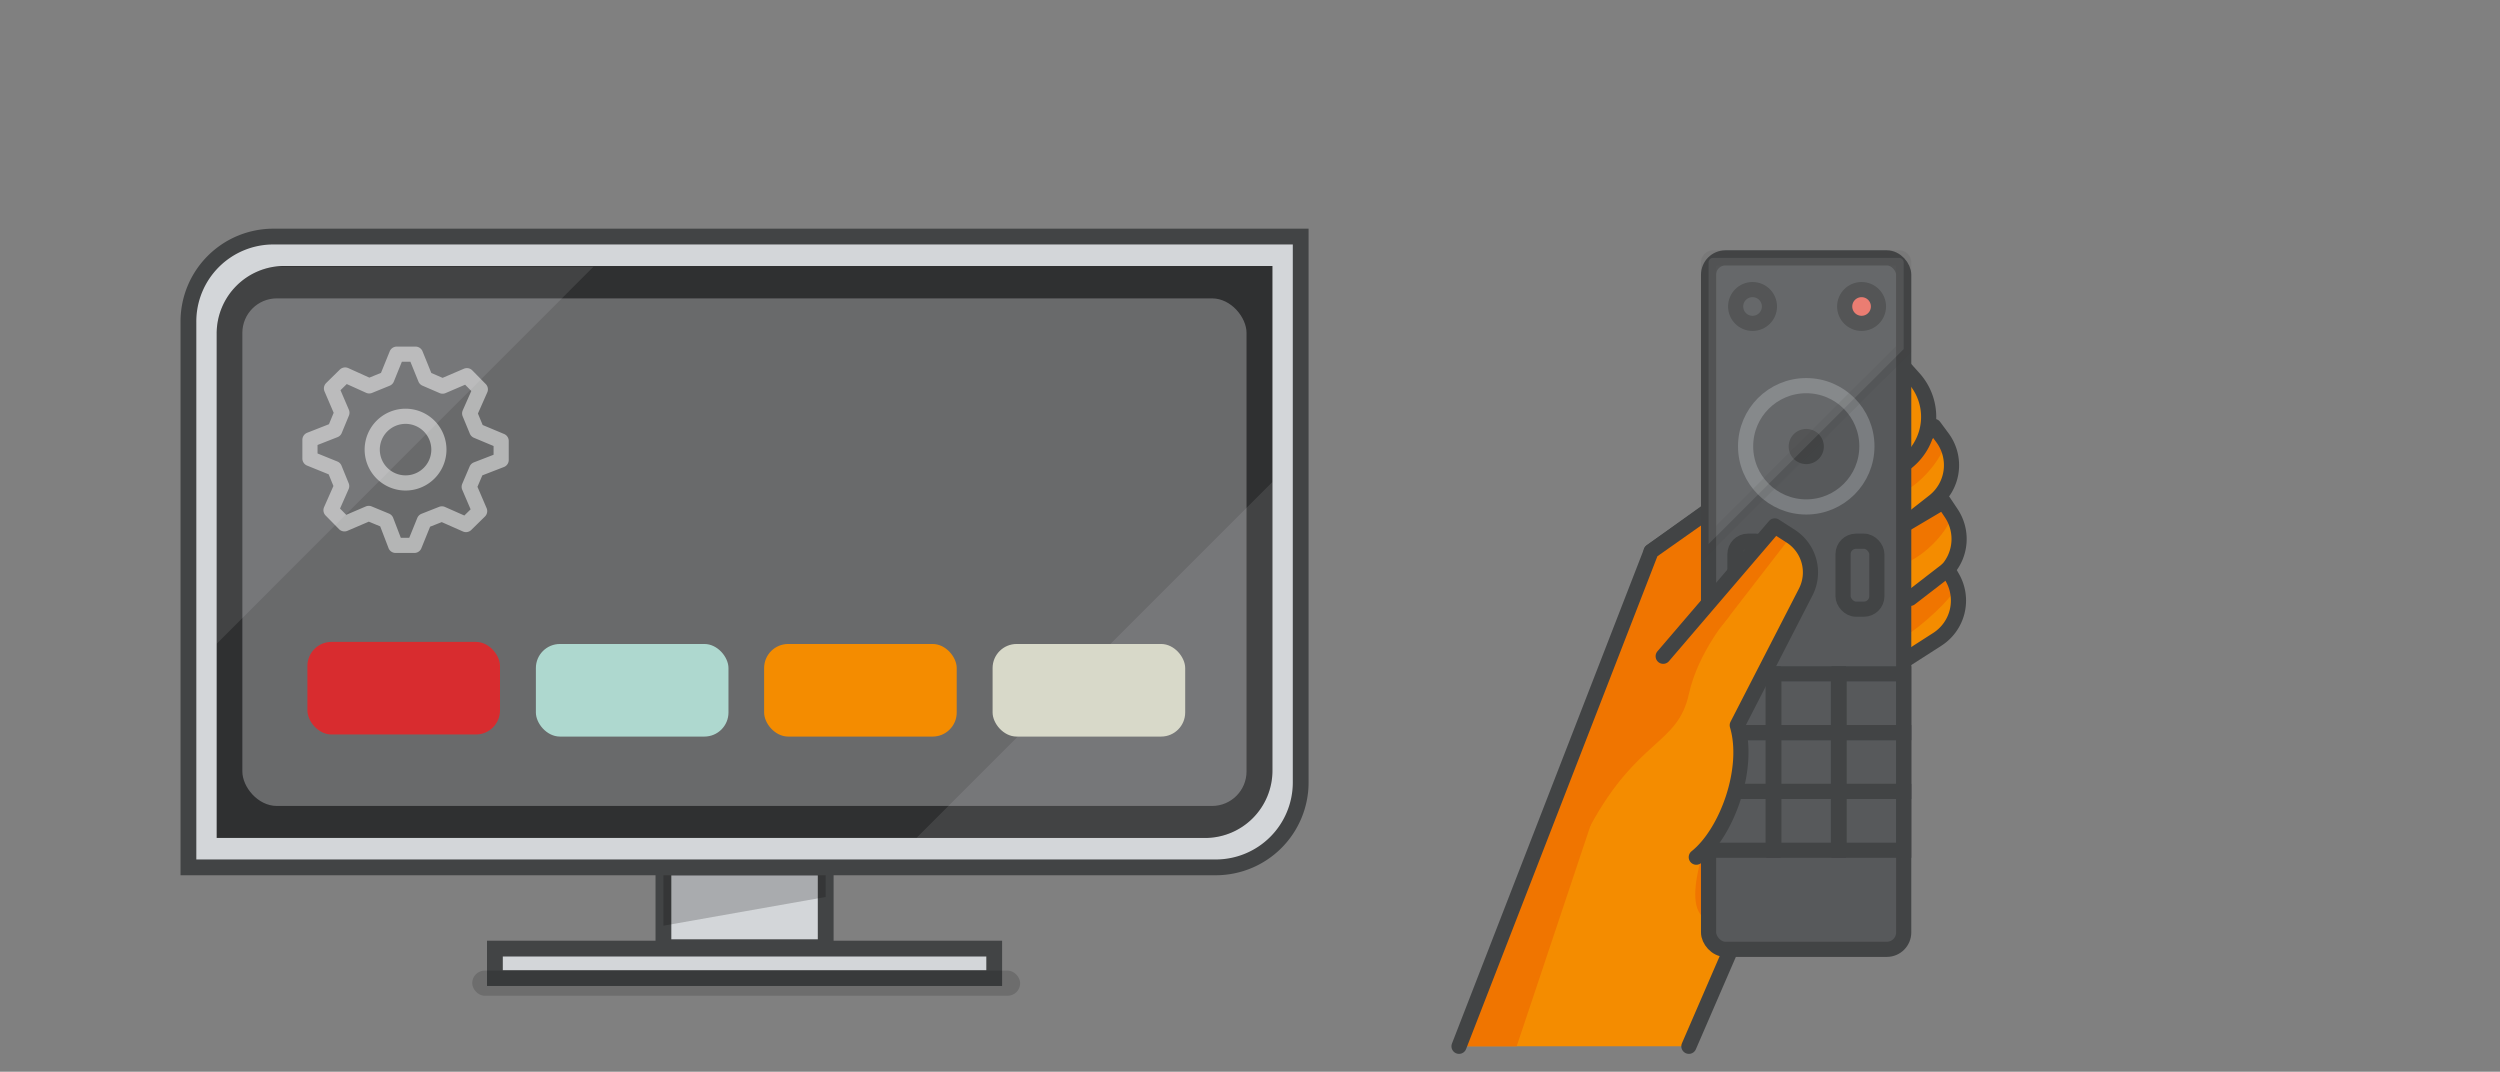 <svg xmlns="http://www.w3.org/2000/svg" xmlns:xlink="http://www.w3.org/1999/xlink" viewBox="0 0 1080 463">
  <rect x="0" y="0" width="1080" height="463" fill="#808080" stroke="none"/>
  <defs>
    <style>
      .a601152b-dc72-4a4f-a8c1-ef8d9ffffe74, .b89b1bcc-207b-45ba-87d5-2737452ebfe7, .b9c0122a-6dd5-43f1-8649-0cab225204e0, .be3dc312-16de-473a-8eee-9eea5a8f4ea8, .f96494a8-bd71-4f88-9385-bb912d069225 {
        fill: none;
      }

      .a41b4329-a2eb-437d-9e68-3e7278ef6469, .a48086b3-7ed8-45da-88a8-46ccaa3ef4cd, .b2467b36-9290-4554-abf5-5eb523bc4130, .b89b1bcc-207b-45ba-87d5-2737452ebfe7, .b8b4629b-b2f9-465f-97b3-7090fe2b5f49, .b9c0122a-6dd5-43f1-8649-0cab225204e0, .bbe74d7c-09ff-4915-afe6-a9e0926131f2, .e3f359d5-0e0b-4fba-b8b0-0452062e506a, .e41f504d-a299-4cc4-99ee-ab17658d5fce, .e70f698d-70d9-48a7-acf3-88ed80061407, .ec252b8b-d23e-46fe-8b0d-6c047678081a, .f96494a8-bd71-4f88-9385-bb912d069225 {
        stroke: #424445;
      }

      .a41b4329-a2eb-437d-9e68-3e7278ef6469, .a48086b3-7ed8-45da-88a8-46ccaa3ef4cd, .e3f359d5-0e0b-4fba-b8b0-0452062e506a, .e41f504d-a299-4cc4-99ee-ab17658d5fce, .ea75bcc0-58ba-4756-a467-2ef0c330e8f8, .ec252b8b-d23e-46fe-8b0d-6c047678081a, .f96494a8-bd71-4f88-9385-bb912d069225 {
        stroke-miterlimit: 10;
      }

      .a41b4329-a2eb-437d-9e68-3e7278ef6469, .a48086b3-7ed8-45da-88a8-46ccaa3ef4cd, .e3f359d5-0e0b-4fba-b8b0-0452062e506a, .ea75bcc0-58ba-4756-a467-2ef0c330e8f8, .ec252b8b-d23e-46fe-8b0d-6c047678081a, .f96494a8-bd71-4f88-9385-bb912d069225 {
        stroke-width: 0;
      }

      .aec2ae20-dcbc-43e9-9c8d-3f2077539651 {
        isolation: isolate;
      }

      .a48086b3-7ed8-45da-88a8-46ccaa3ef4cd, .af0cf929-bcc1-4960-a1c5-b06e9eceefca, .b8b4629b-b2f9-465f-97b3-7090fe2b5f49 {
        fill: #f48c00;
      }

      .bf7daff2-075e-415a-9b3d-d4d519b33d4c {
        fill: #f07500;
      }

      .a601152b-dc72-4a4f-a8c1-ef8d9ffffe74, .b2467b36-9290-4554-abf5-5eb523bc4130, .b89b1bcc-207b-45ba-87d5-2737452ebfe7, .b8b4629b-b2f9-465f-97b3-7090fe2b5f49, .b9c0122a-6dd5-43f1-8649-0cab225204e0, .be3dc312-16de-473a-8eee-9eea5a8f4ea8 {
        stroke-linecap: round;
      }

      .b8b4629b-b2f9-465f-97b3-7090fe2b5f49, .b9c0122a-6dd5-43f1-8649-0cab225204e0, .be3dc312-16de-473a-8eee-9eea5a8f4ea8 {
        stroke-linejoin: round;
      }

      .a601152b-dc72-4a4f-a8c1-ef8d9ffffe74, .b2467b36-9290-4554-abf5-5eb523bc4130, .b89b1bcc-207b-45ba-87d5-2737452ebfe7, .b8b4629b-b2f9-465f-97b3-7090fe2b5f49, .b9c0122a-6dd5-43f1-8649-0cab225204e0, .be3dc312-16de-473a-8eee-9eea5a8f4ea8, .e41f504d-a299-4cc4-99ee-ab17658d5fce, .e70f698d-70d9-48a7-acf3-88ed80061407 {
        stroke-width: 6.55px;
      }

      .e70f698d-70d9-48a7-acf3-88ed80061407 {
        fill: #57595b;
      }

      .a601152b-dc72-4a4f-a8c1-ef8d9ffffe74 {
        stroke: #7a7d80;
      }

      .bb383521-ed01-488f-a68d-f897ee14f807 {
        fill: #424445;
      }

      .b2467b36-9290-4554-abf5-5eb523bc4130 {
        fill: #ea7064;
      }

      .e3f359d5-0e0b-4fba-b8b0-0452062e506a, .e41f504d-a299-4cc4-99ee-ab17658d5fce, .ec252b8b-d23e-46fe-8b0d-6c047678081a {
        fill: #f1f2f3;
      }

      .e3f359d5-0e0b-4fba-b8b0-0452062e506a, .e41f504d-a299-4cc4-99ee-ab17658d5fce {
        opacity: 0.1;
      }

      .bbe74d7c-09ff-4915-afe6-a9e0926131f2 {
        fill: #d3d6d9;
        stroke-width: 6.82px;
      }

      .a17c848b-0bea-4941-9f29-ff4f6a2f7bb8 {
        mix-blend-mode: multiply;
        opacity: 0.2;
      }

      .b19a9203-afe2-4557-a30d-7cbca9f5132f {
        opacity: 0.15;
      }

      .e2c53241-fe37-41ac-8ac3-11a334564cef {
        fill: #2f3031;
      }

      .b4e75742-0038-4168-aa8b-2d32bcac97d5 {
        clip-path: url(#aa947e70-afc8-4afe-b907-0f67a988945a);
      }

      .ec252b8b-d23e-46fe-8b0d-6c047678081a {
        opacity: 0.3;
      }

      .be3dc312-16de-473a-8eee-9eea5a8f4ea8 {
        stroke: #fff;
        fill-rule: evenodd;
        opacity: 0.5;
      }

      .ac6aa5c6-b280-497e-90c7-08dcd30c5d15 {
        fill: #e52629;
        opacity: 0.9;
      }

      .ea75bcc0-58ba-4756-a467-2ef0c330e8f8 {
        fill: #aed8cf;
        stroke: #aed8cf;
      }

      .a41b4329-a2eb-437d-9e68-3e7278ef6469 {
        fill: #d8d9c9;
      }
    </style>
    <clipPath id="aa947e70-afc8-4afe-b907-0f67a988945a">
      <path class="f96494a8-bd71-4f88-9385-bb912d069225" d="M93.6,362H520.5a29.1,29.1,0,0,0,29.2-29.2V114.9H122.8a29.2,29.2,0,0,0-29.2,29.3Z"/>
    </clipPath>
  </defs>
  <g class="aec2ae20-dcbc-43e9-9c8d-3f2077539651">
    <g id="b564b9f3-b40b-40c9-a987-743ad6276f15" data-name="Laag 1">
      <g>
        <path class="af0cf929-bcc1-4960-a1c5-b06e9eceefca" d="M840.3,244.2l3.1,5.3a19.9,19.9,0,0,1-6.5,26.7L773.3,317l-15.8-33.1Z"/>
        <path class="bf7daff2-075e-415a-9b3d-d4d519b33d4c" d="M825.2,258.5,841.4,246s3,4.7,3.6,7.1-9.7,13.1-19.9,20.4"/>
        <path class="af0cf929-bcc1-4960-a1c5-b06e9eceefca" d="M835.5,184.2l3.7,5a19.9,19.9,0,0,1-3.6,27.3l-81.7,64.1-19.4-31.1Z"/>
        <path class="af0cf929-bcc1-4960-a1c5-b06e9eceefca" d="M839.6,216.7l3.4,5.1a19.9,19.9,0,0,1-4.8,27.1l-75.9,56-17.9-32Z"/>
        <path class="bf7daff2-075e-415a-9b3d-d4d519b33d4c" d="M822.8,228.7,839,216.2s3,4.6,3.6,7.1-7.5,14.9-19.9,20.3"/>
        <path class="bf7daff2-075e-415a-9b3d-d4d519b33d4c" d="M820.7,197.9l15.2-13.7s3.4,4.5,4.2,6.9-6.4,15.4-18.3,21.8"/>
        <path class="b9c0122a-6dd5-43f1-8649-0cab225204e0" d="M841.4,246a20,20,0,0,0,1.6-24.2l-3.4-5.1L822.2,227l13.4-10.5a19.9,19.9,0,0,0,3.6-27.3l-3.7-5-87.7,86.7,18.3,31.2,7.2,14.9,63.6-40.8a19.9,19.9,0,0,0,6.5-26.7Z"/>
        <path class="b8b4629b-b2f9-465f-97b3-7090fe2b5f49" d="M755.1,254.2l68.6-54.5a25,25,0,0,0,3-36.4l-3.5-3.9L713.3,238.2"/>
        <path class="af0cf929-bcc1-4960-a1c5-b06e9eceefca" d="M744.4,243.4l-31.1-5.2L630.3,452h99.3l44.3-114.4c14.5-25.2-.4-45.5-.4-45.5Z"/>
        <path class="bf7daff2-075e-415a-9b3d-d4d519b33d4c" d="M735.4,368.6c-3.9,14.4-4.4,23.7.5,27.8s14.4.8,14.4.8l7.2-20.8Z"/>
        <polygon class="bf7daff2-075e-415a-9b3d-d4d519b33d4c" points="713.3 238.2 740.5 219 754.4 241.6 707.1 296.8 655.2 452 630.3 452 713.3 238.2"/>
        <polyline class="b9c0122a-6dd5-43f1-8649-0cab225204e0" points="630.3 452 713.3 238.2 748.2 213.6"/>
        <path class="af0cf929-bcc1-4960-a1c5-b06e9eceefca" d="M720.8,296.8l59.6-69.6,7,4.5a18.6,18.6,0,0,1,6.4,24l-40.9,79.7"/>
        <path class="af0cf929-bcc1-4960-a1c5-b06e9eceefca" d="M752.8,298.5c23.5,13.1,11.3,57.8-6.3,71.8S723.4,322,723.4,322Z"/>
        <g>
          <rect class="e70f698d-70d9-48a7-acf3-88ed80061407" x="738.1" y="111.4" width="84.3" height="298.71" rx="7.3"/>
          <g>
            <circle class="a601152b-dc72-4a4f-a8c1-ef8d9ffffe74" cx="780.3" cy="192.8" r="26.2"/>
            <circle class="bb383521-ed01-488f-a68d-f897ee14f807" cx="780.3" cy="192.9" r="7.6"/>
          </g>
          <g>
            <rect class="b89b1bcc-207b-45ba-87d5-2737452ebfe7" x="738.1" y="291.1" width="27.9" height="25.4"/>
            <rect class="b89b1bcc-207b-45ba-87d5-2737452ebfe7" x="766.3" y="291.1" width="27.9" height="25.4"/>
            <rect class="b89b1bcc-207b-45ba-87d5-2737452ebfe7" x="794.5" y="291.1" width="27.9" height="25.4"/>
            <rect class="b89b1bcc-207b-45ba-87d5-2737452ebfe7" x="738.1" y="316.5" width="27.9" height="25.4"/>
            <rect class="b89b1bcc-207b-45ba-87d5-2737452ebfe7" x="766.3" y="316.5" width="27.9" height="25.4"/>
            <rect class="b89b1bcc-207b-45ba-87d5-2737452ebfe7" x="794.5" y="316.5" width="27.9" height="25.4"/>
            <rect class="b89b1bcc-207b-45ba-87d5-2737452ebfe7" x="738.1" y="341.9" width="27.9" height="25.4"/>
            <rect class="b89b1bcc-207b-45ba-87d5-2737452ebfe7" x="766.3" y="341.9" width="27.9" height="25.4"/>
            <rect class="b89b1bcc-207b-45ba-87d5-2737452ebfe7" x="794.5" y="341.9" width="27.9" height="25.4"/>
          </g>
          <g>
            <rect class="b89b1bcc-207b-45ba-87d5-2737452ebfe7" x="749.5" y="233.8" width="14.6" height="29.36" rx="5.6"/>
            <rect class="b89b1bcc-207b-45ba-87d5-2737452ebfe7" x="796.2" y="233.8" width="14.6" height="29.36" rx="5.6"/>
          </g>
          <circle class="b2467b36-9290-4554-abf5-5eb523bc4130" cx="804.2" cy="132.4" r="7.3"/>
          <circle class="b89b1bcc-207b-45ba-87d5-2737452ebfe7" cx="757.1" cy="132.4" r="7.3"/>
          <path class="e41f504d-a299-4cc4-99ee-ab17658d5fce" d="M822.4,150.8V113.4a2,2,0,0,0-1.9-2H740a2,2,0,0,0-1.9,2V235Z"/>
        </g>
        <path class="af0cf929-bcc1-4960-a1c5-b06e9eceefca" d="M773.7,231.7l-7-4.5-59.6,69.6,13.6,16.4-11,8.8s5.5,62.3,23.1,48.3c13.2-10.5,23.3-38.2,17.7-57l29.6-57.6A18.6,18.6,0,0,0,773.7,231.7Z"/>
        <path class="bf7daff2-075e-415a-9b3d-d4d519b33d4c" d="M720.8,281.3h0a33,33,0,0,0,24.4-12.7l28.5-36.9-7.7-3.4Z"/>
        <path class="bf7daff2-075e-415a-9b3d-d4d519b33d4c" d="M747.2,266s-13.5,15.3-17.6,33.8c-4.8,22-22,19.2-42.5,56.8s-4.4-21.1-4.4-21.1l33.1-74.7Z"/>
        <path class="b9c0122a-6dd5-43f1-8649-0cab225204e0" d="M732.8,370.3c13.2-10.5,23.3-38.2,17.7-57l29.6-57.6a18.6,18.6,0,0,0-6.4-24l-7-4.5-48.2,56.3"/>
        <line class="b9c0122a-6dd5-43f1-8649-0cab225204e0" x1="729.6" y1="452" x2="747.7" y2="410.2"/>
        <line class="b9c0122a-6dd5-43f1-8649-0cab225204e0" x1="841.4" y1="246" x2="825.2" y2="258.5"/>
      </g>
      <g>
        <rect class="bbe74d7c-09ff-4915-afe6-a9e0926131f2" x="213.8" y="409.8" width="215.7" height="12.73"/>
        <g>
          <rect class="bbe74d7c-09ff-4915-afe6-a9e0926131f2" x="286.6" y="374.7" width="70.1" height="34.49"/>
          <g class="a17c848b-0bea-4941-9f29-ff4f6a2f7bb8">
            <polygon points="286.6 374.7 286.6 399.9 356.7 387.5 356.7 374.7 286.6 374.7"/>
          </g>
        </g>
        <rect class="b19a9203-afe2-4557-a30d-7cbca9f5132f" x="204" y="419.3" width="236.7" height="10.86" rx="5.4"/>
        <g>
          <path class="bbe74d7c-09ff-4915-afe6-a9e0926131f2" d="M81.4,374.7H525.2A36.7,36.7,0,0,0,561.9,338V102.2H118.1A36.7,36.7,0,0,0,81.4,139Z"/>
          <path class="e2c53241-fe37-41ac-8ac3-11a334564cef" d="M93.6,362H520.5a29.1,29.1,0,0,0,29.2-29.2V114.9H122.8a29.2,29.2,0,0,0-29.2,29.3Z"/>
          <g>
            <g class="b4e75742-0038-4168-aa8b-2d32bcac97d5">
              <polygon class="e3f359d5-0e0b-4fba-b8b0-0452062e506a" points="549.7 208.2 396 361.9 549.7 361.9 549.7 208.2"/>
              <polygon class="e3f359d5-0e0b-4fba-b8b0-0452062e506a" points="93.6 278.1 256.4 115.2 93.6 115.2 93.6 278.1"/>
            </g>
            <path class="f96494a8-bd71-4f88-9385-bb912d069225" d="M93.6,362H520.5a29.1,29.1,0,0,0,29.2-29.2V114.9H122.8a29.2,29.2,0,0,0-29.2,29.3Z"/>
          </g>
        </g>
      </g>
      <rect class="ec252b8b-d23e-46fe-8b0d-6c047678081a" x="104.7" y="128.9" width="433.8" height="219.27" rx="14.9"/>
      <path class="be3dc312-16de-473a-8eee-9eea5a8f4ea8" d="M201.3,226.6l5.9-5.8-4.5-10.5,3.2-7.5,10.6-4.1v-8.2L206,186.1l-3.1-7.5,4.6-10.4-5.8-5.9-10.5,4.5-7.4-3.2L179.5,153h-8.1l-4.3,10.6-7.6,3.1L149.1,162l-5.9,5.8,4.5,10.5-3.1,7.5L133.9,190v8.1l10.6,4.3,3.1,7.6-4.6,10.4,5.8,5.9,10.5-4.5,7.5,3.1,4.1,10.7H179l4.3-10.6,7.6-3ZM165,204.4a14.4,14.4,0,1,1,20.3.1A14.4,14.4,0,0,1,165,204.4Z"/>
      <rect class="ac6aa5c6-b280-497e-90c7-08dcd30c5d15" x="132.8" y="277.3" width="83.2" height="40" rx="10.4"/>
      <rect class="ea75bcc0-58ba-4756-a467-2ef0c330e8f8" x="231.5" y="278.2" width="83.2" height="40" rx="10.4"/>
      <rect class="a48086b3-7ed8-45da-88a8-46ccaa3ef4cd" x="330.1" y="278.2" width="83.2" height="40" rx="10.4"/>
      <rect class="a41b4329-a2eb-437d-9e68-3e7278ef6469" x="428.8" y="278.2" width="83.2" height="40" rx="10.4"/>
    </g>
  </g>
</svg>

